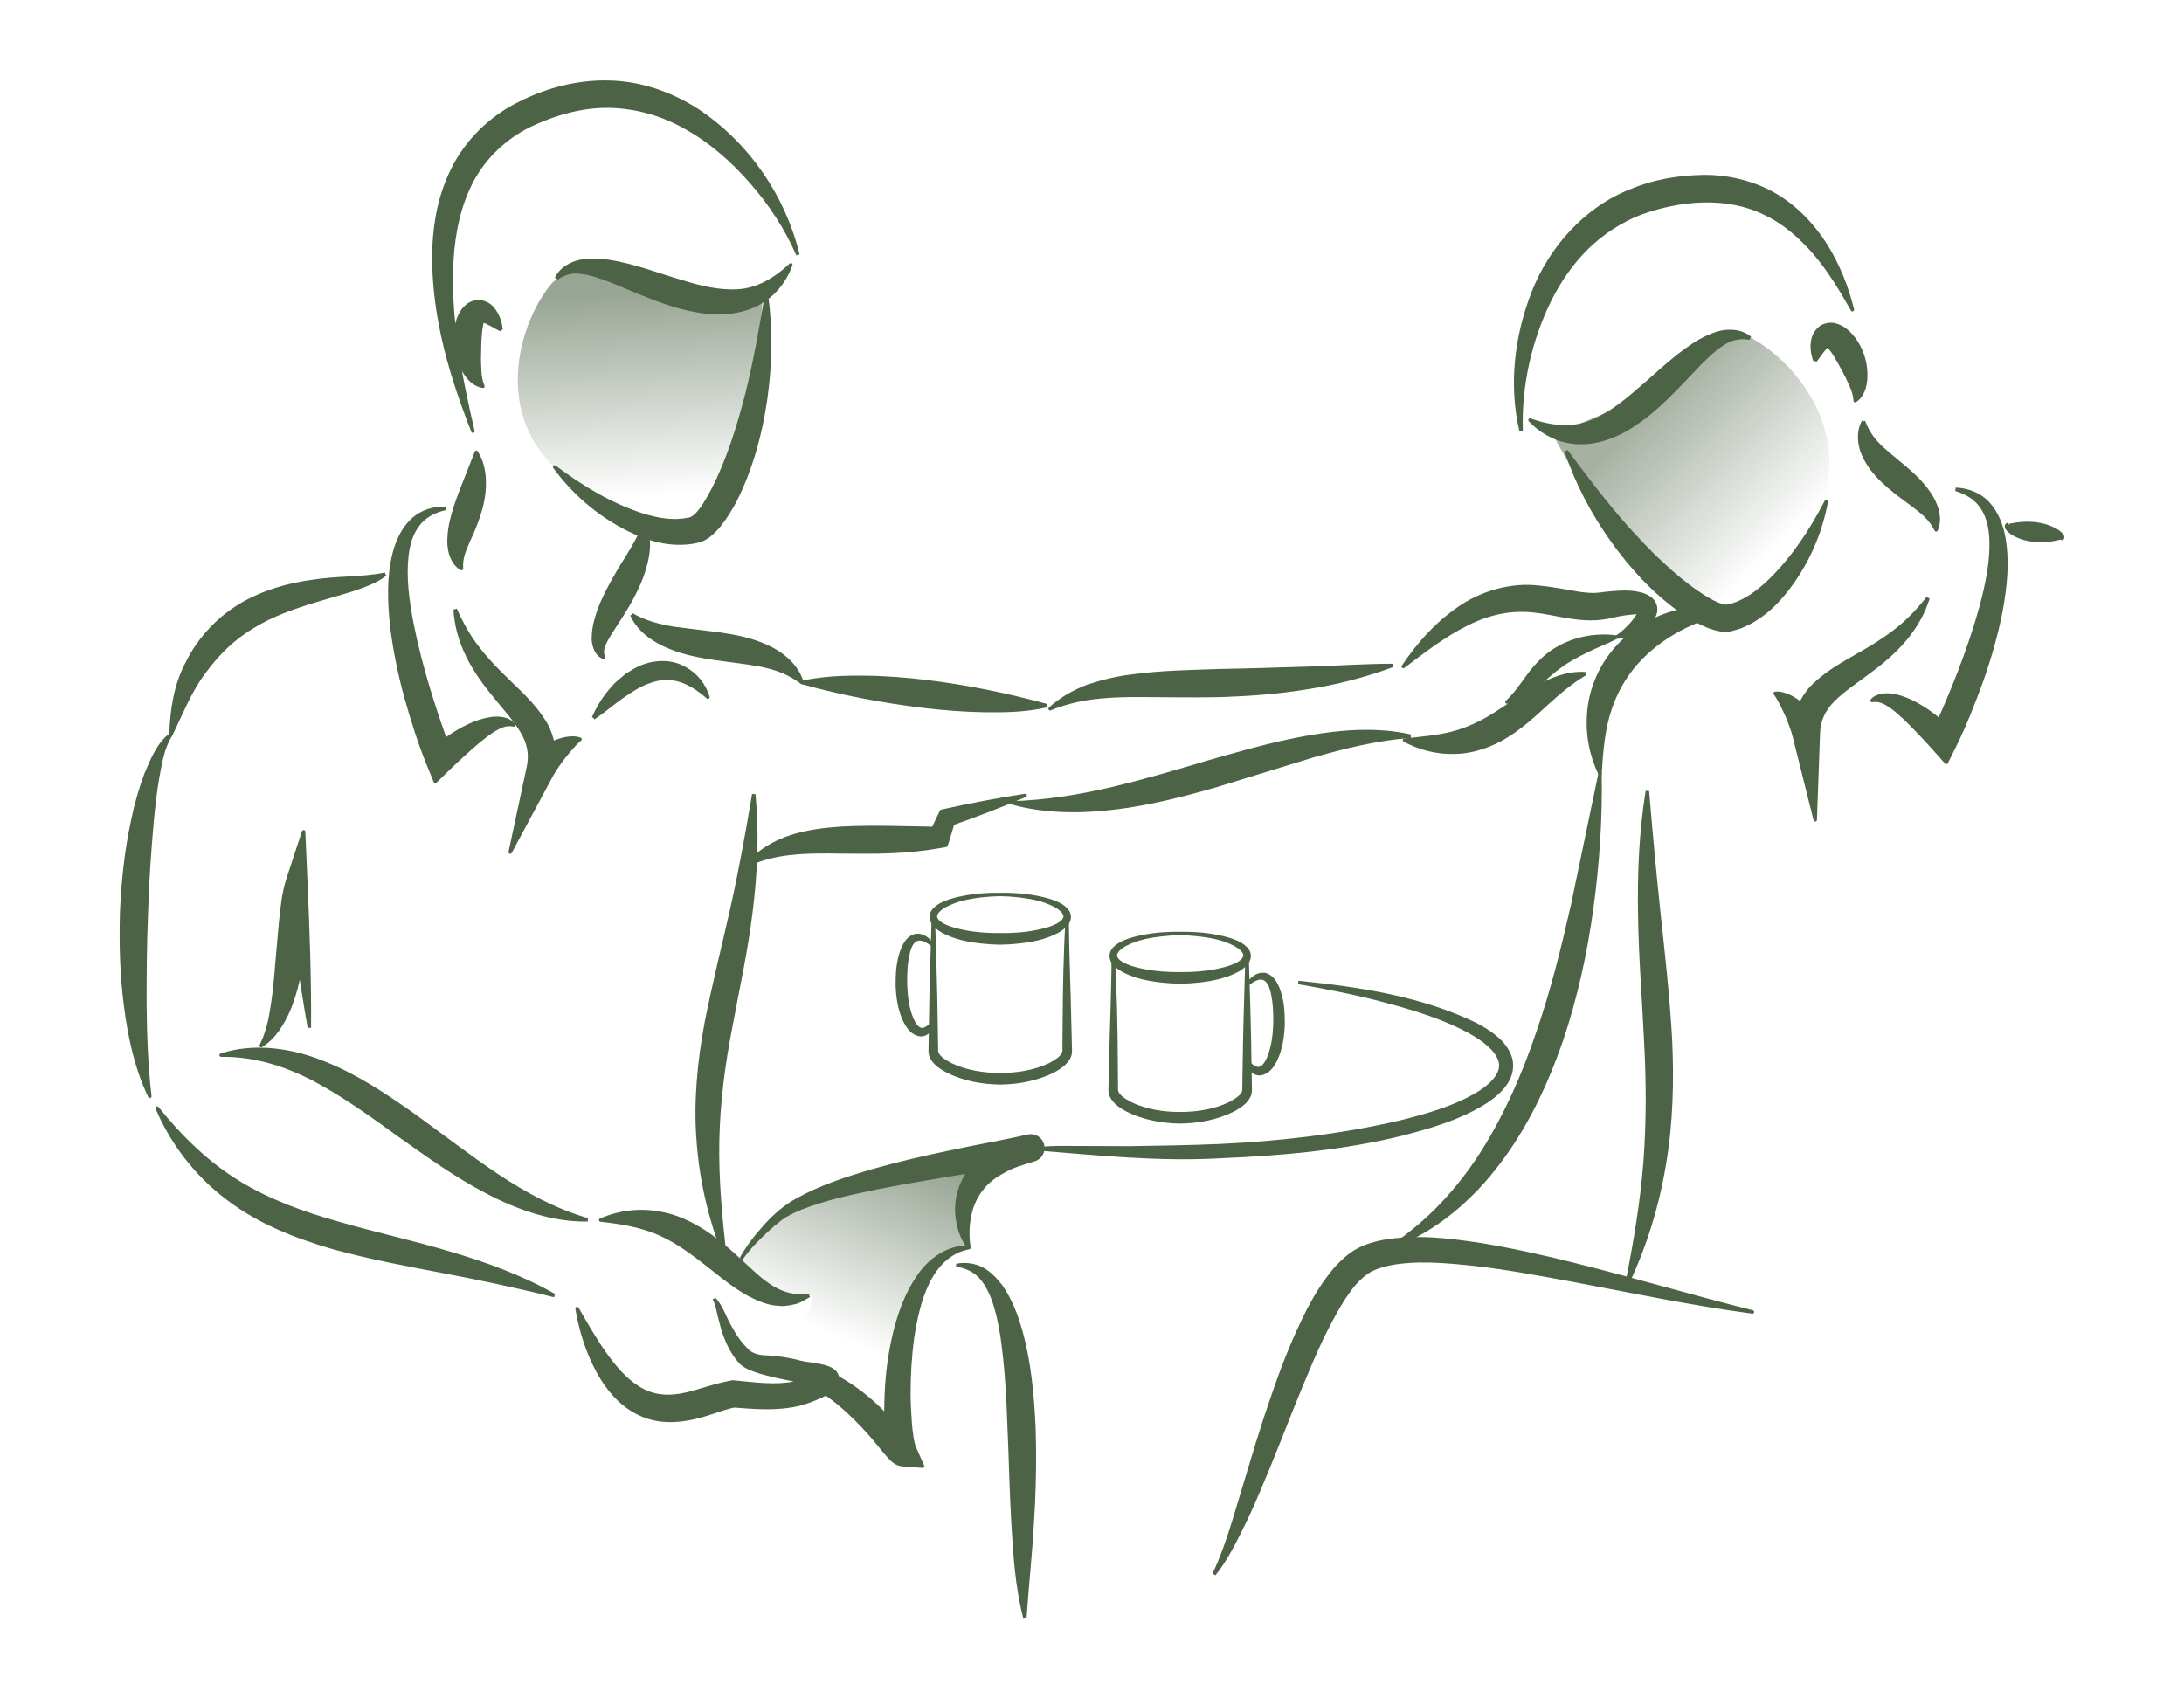 <?xml version="1.0" encoding="UTF-8"?>
<svg xmlns="http://www.w3.org/2000/svg" xmlns:xlink="http://www.w3.org/1999/xlink" id="Ebene_1" data-name="Ebene 1" width="2551.18" height="1984.25" viewBox="0 0 2551.18 1984.25">
  <defs>
    <linearGradient id="Unbenannter_Verlauf_6" data-name="Unbenannter Verlauf 6" x1="1249.84" y1="143.24" x2="1271.92" y2="143.24" gradientTransform="translate(5675.04 -14361.95) rotate(112.91) scale(12.97 -12.97)" gradientUnits="userSpaceOnUse">
      <stop offset="0" stop-color="#4d6346" stop-opacity=".72"></stop>
      <stop offset="1" stop-color="#4d6346" stop-opacity="0"></stop>
    </linearGradient>
    <linearGradient id="Unbenannter_Verlauf_5" data-name="Unbenannter Verlauf 5" x1="1185.66" y1="71.35" x2="1207.75" y2="71.35" gradientTransform="translate(-633.1 -12532.88) rotate(87.33) scale(10.9 -10.9)" gradientUnits="userSpaceOnUse">
      <stop offset="0" stop-color="#4d6346" stop-opacity=".58"></stop>
      <stop offset="1" stop-color="#4d6346" stop-opacity="0"></stop>
    </linearGradient>
    <linearGradient id="Unbenannter_Verlauf_4" data-name="Unbenannter Verlauf 4" x1="1233.24" y1="130.04" x2="1255.33" y2="130.04" gradientTransform="translate(-7727.93 -7363.06) rotate(45.06) scale(10.03 -10.03)" gradientUnits="userSpaceOnUse">
      <stop offset="0" stop-color="#4d6346" stop-opacity=".5"></stop>
      <stop offset="1" stop-color="#4d6346" stop-opacity="0"></stop>
    </linearGradient>
  </defs>
  <path d="M1182.22,1339.83c-76.86,0-285.1,56.1-301.71,110.77-68.9,53.72,68.77,63.37,68.77,63.37-7.71,77.24-105.22,27.52-109.57,13.68,31.4,118.59,73.87,12.21,212.94,141.85,0,0-5.39-110.96,5.28-135.97,28.78-67.34,73.97-75.91,73.97-75.91l.4-5.91c-8.67-69.52,24.62-102.33,50.66-111.87h-.73Z" fill="url(#Unbenannter_Verlauf_6)"></path>
  <path d="M644.12,331.5c-38.36,46.63-62.73,140.94-4.66,205.99,46.84,52.5,159.76,90.44,170.61,75.26,25.22-35.37,74.66-117.9,80.98-271.36,0,0-109.58,13.83-162.67-9.79-20.81-9.27-37.11-12.31-49.59-12.31-24.91,0-34.66,12.21-34.66,12.21Z" fill="url(#Unbenannter_Verlauf_5)"></path>
  <path d="M199.71,858.1c-9.96,15.24-12.29,33.18-15.65,50.37-2.97,17.42-4.87,35.01-6.57,52.64-3.06,35.3-5.59,70.69-6.53,106.16-1.49,35.47-1.79,70.96-1.7,106.49.35,35.59,1.6,70.96,5.74,107.11-15.82-33.01-23.64-69.46-28.25-105.53-4.74-36.22-5.68-72.74-4.66-109.15,1.56-36.38,5.39-72.75,13.18-108.53,3.7-17.92,8.78-35.65,15.18-52.97,7.19-16.68,14.12-35.2,29.25-46.59" fill="#4d6346" stroke="#4d6346" stroke-linejoin="round" stroke-width="3.99"></path>
  <path d="M693.27,838.86c5.68-13.06,13.28-25.26,23.1-35.89,4.66-5.55,10.77-9.86,16.34-14.72,6.55-3.78,12.72-8.13,20.34-10.44,14.57-5.28,32.5-5.01,46.34,2.89,13.89,7.44,23.52,20.04,27.55,33.82-10.71-9.38-21.95-16.65-33.51-20-11.46-3.33-22.97-2.68-34.12,1.5-11.44,3.47-22.16,10.75-33.02,18.17-10.83,7.73-21.08,16.55-33.02,24.68" fill="#4d6346" stroke="#4d6346" stroke-linejoin="round" stroke-width="3.99"></path>
  <path d="M450.17,670.89c-11.58,9.1-25.93,13.6-39.48,18.38l-40.63,11.98c-26.49,8.03-52.02,16.8-74.22,30.56-22.54,13.14-41.29,31.39-57.05,52.91-16.42,21.39-26.38,47.26-39.08,73.37.97-28.54,5.2-58.5,19.77-85.03,13.51-26.86,35.3-50.23,61.48-66.03,26.36-15.57,55.66-23.95,84.37-27.74,28.86-4.6,56.84-2.81,84.83-8.4" fill="#4d6346" stroke="#4d6346" stroke-linejoin="round" stroke-width="3.99"></path>
  <path d="M880.52,927.81c4.34,45.72,2.47,92.04-3.37,137.66-5.51,45.72-15.57,90.46-23.72,134.72-8.63,44.14-14.26,88.19-15.16,132.79-.89,44.62,3.31,89.52,8.57,135.18-16.9-42.64-27.74-88.09-31.12-134.54-3.81-46.51.96-93.52,9.33-138.78,8.92-45.22,20.06-89.15,29.96-133.21,9.86-44.08,17.88-88.48,25.51-133.81" fill="#4d6346" stroke="#4d6346" stroke-linejoin="round" stroke-width="3.99"></path>
  <path d="M361.38,1200.77c-10.04-56.97-17.67-114.12-24.82-171.32l20.16,2.16c-1.08,13.18-.33,31.39-1.04,47.68-.52,16.78-2.02,33.74-4.66,50.69-2.89,16.92-7.15,33.87-13.93,50.15-7.05,15.87-16.82,32.29-31.99,41.46,7.73-15.47,10.81-31.02,13.2-46.94,2.41-15.86,3.91-31.93,5.16-48.15l4.34-49.09c2.06-16.92,2.79-32.43,9.17-51.87l17.67-53.81,2.48,55.97c2.54,57.59,4.63,115.22,4.26,173.06" fill="#4d6346" stroke="#4d6346" stroke-linejoin="round" stroke-width="3.99"></path>
  <path d="M649.92,325.26c5.53-11.83,19.81-19.48,33.47-20.65,13.8-1.46,27.19.31,39.84,3.06,25.38,5.39,48.61,14.39,71.7,21.06,22.85,7.17,45.59,12.62,67.46,11.12,21.98-1.25,42.6-12.81,61.4-30.5-4.32,12.08-11.4,23.39-21.17,32.96-9.85,9.36-22.66,16.42-36.32,19.75-27.67,7.05-55.22,1.43-79.75-5.7-24.64-7.77-47.53-17.96-69.81-27.17-11.19-4.36-22.25-8.67-33.45-10.48-11.19-2.31-22.58-.91-33.37,6.55" fill="#4d6346" stroke="#4d6346" stroke-linejoin="round" stroke-width="3.99"></path>
  <path d="M647.77,1513.68c-43.12-10.85-85.76-19.77-128.84-28.02-43.06-8.15-86.45-16.22-129.75-28.15-42.89-12.45-86.36-29.25-122.98-57.24-36.76-27.55-65.18-64.85-82.62-105.68,27.86,34.72,59.11,64.91,95.32,87.05,36.22,22.14,76.59,36.51,118.18,48.09,41.54,12.04,84.62,21.35,127.14,34.1,42.54,12.47,84.83,27.84,123.54,49.85" fill="#4d6346" stroke="#4d6346" stroke-linejoin="round" stroke-width="3.99"></path>
  <path d="M686.59,1425.18c-40.73.66-81.13-13.49-117.11-32.33-36.39-18.75-69.23-42.54-101.67-65.47-32.2-23.33-63.99-46.32-97.92-64.66-33.91-18.13-70.96-30.52-111.62-29.98,38.81-12.78,83.1-6.22,121.08,9.5,38.59,15.45,72.58,38.61,105.29,61.69,32.43,23.62,63.7,47.75,96.2,69.53,32.62,21.62,66.88,40.41,105.74,51.71" fill="#4d6346" stroke="#4d6346" stroke-linejoin="round" stroke-width="3.99"></path>
  <path d="M945.32,1513.49c-4.93,2.7-10.09,6.36-15.97,8.02-5.93,1.23-12.33,3.02-18.63,2.14-13.08-.27-24.86-5.66-35.72-11.23-21.43-11.85-38.25-27.21-55.57-40.27-17.15-13.28-34.34-24.97-53.7-32.79-19.4-7.84-40.59-11.35-64.04-13.95,21.31-9.31,46.21-12.6,70.42-7.69,24.41,4.49,46.47,17.19,64.95,31.56,18.71,14.35,34.41,30.85,50.46,44.49,16.05,13.27,33.77,22.87,57.8,19.73" fill="#4d6346" stroke="#4d6346" stroke-linejoin="round" stroke-width="3.99"></path>
  <path d="M834.03,1517.24c8.71,9.25,12.16,21.83,18.23,32.16,5.61,10.64,12.2,20.48,20.38,28.09,5.59,6.76,17.8,7.97,29.44,10.17l36.17,4.8c6.17.83,12.35,1.64,18.92,2.93,3.32.69,6.51,1.31,10.91,3.02,1.04.4,2.56,1.2,3.93,2.04,1.06.73,2.04,1.58,2.95,2.49,1.04.94,2.81,3.87,3.33,6.07.73,2.49.23,6.7-.79,8.71-.77,1.6-1.83,3.16-3.04,4.47-1.29,1.21-3.18,2.68-4.14,3.2-7.48,4.07-11.72,6.01-18.27,8.78-6.07,2.54-12.52,4.84-19.25,6.49-27.48,6.26-52.87,3.35-77.53,1.64l3.51-.1c-16.82,3.04-36.78,13.12-59.5,16.03-11.33,1.68-23.56,1.91-35.55-.81-11.97-2.72-23.16-8.3-32.49-15.43-18.71-14.51-30.48-33.7-39.23-53.03-8.79-19.42-14.53-39.65-17.92-60.25,10.46,18.03,20.52,35.93,32.06,52.23,11.54,16.15,24.31,31.27,39.42,40.52,14.95,9.54,31.48,11.71,49.32,8.67,18.11-3.04,35.92-10.96,59.58-15.34l1.6-.29,1.91.19c23.99,2.41,48.33,5.57,69.13,1.31,5.26-1.1,10.46-2.72,15.78-4.74,4.84-1.79,11.85-4.84,15.28-6.3.44-.17-.33.19-.39.52-.75.68-1.39,1.62-1.72,2.6-.79,1.33-1.21,4.7-.54,6.48.13,1.54,1.69,3.68,2.18,4.1.33.4.73.75,1.17,1,.04.1.25.08-.11-.1-1.29-.68-4.07-1.58-6.71-2.27-5.39-1.45-11.35-2.66-17.28-3.85-11.92-2.39-24.12-4.57-36.39-7.71-6.15-1.56-12.31-3.26-18.65-5.65-3.14-1.17-6.38-2.62-9.79-4.7-1.58-.92-3.77-2.68-5.07-4.1l-3.26-3.89c-8.31-10.69-13.51-22.79-17.21-34.82-1.77-6.05-3.22-12.1-4.66-18.07-1.5-5.95-2.29-12.14-5.72-17.28" fill="#4d6346" stroke="#4d6346" stroke-linejoin="round" stroke-width="3.99"></path>
  <path d="M1197.19,1889.8c-9.52-36.4-11.64-73.93-13.89-110.75-2.18-36.94-2.7-73.7-4.43-110.19-1.25-36.47-3.16-72.85-8.38-108.19-2.89-17.53-6.45-35.03-13.52-50.79-3.68-7.67-8.13-15.05-14.43-20.83-6.38-5.59-14.57-9.4-23.89-10.9,9.17-1.58,19.36-.44,28.42,4.28,9.04,4.78,15.91,12.39,22.12,20.23,11.31,16.39,18.27,34.79,23.35,53.2,10.23,36.97,13.39,74.64,15.2,111.88,1.16,37.32.46,74.45-1.96,111.37-1.98,37.01-6.17,73.5-8.57,110.69" fill="#4d6346" stroke="#4d6346" stroke-linejoin="round" stroke-width="3.99"></path>
  <path d="M520.92,593.92c-13.56,2.68-25.86,9.5-33.2,19.84-7.57,10.17-10.96,22.81-12.47,35.61-2.85,25.78.81,52.52,5.78,78.69,10.35,52.43,27.23,104.51,45.87,154.68l-23.12-4.91c13.39-12.14,27.44-22.31,43.89-29.96,8.07-3.95,16.96-6.82,26.26-8.23,9.02-1.23,20.65-.14,26.36,7.4-8.75-2.12-15.68,1.41-22.33,5.17-6.69,3.87-12.78,8.94-18.98,13.85-12.02,10.25-24.24,21.35-35.39,32.21l-15.11,14.68-8.02-19.61c-10.67-26.19-18.77-52.54-26.4-79.44-7.28-26.9-13.02-54.31-16.38-82.27-3.01-27.9-4.2-56.7,2.85-85.1,3.66-13.97,9.94-28.13,20.81-38.5,10.85-10.56,25.85-14.78,39.55-14.11" fill="#4d6346" stroke="#4d6346" stroke-linejoin="round" stroke-width="3.99"></path>
  <path d="M531.7,711.77c7.59,16.99,16.28,32.62,27.32,46.45,10.79,13.99,23.16,26.43,36.18,38.96,12.95,12.6,26.86,25.2,38.34,42.56,12,16.76,17.3,42.14,11.68,62.97l-26.42-10.35c6.47-10.31,15.3-18.56,25.61-23.58,4.93-2.77,10.48-4.49,16.01-5.68,5.55-.91,11.58-1.58,17.13.6-4.41,3.51-7.57,7.34-10.87,11.02-3.3,3.58-6.13,7.44-9.02,10.87-5.49,7.32-10.31,14.18-14.03,21.15l-47.65,88.74,21.23-99.09c3.18-14.87.77-28.17-7.46-41.89-8.09-13.66-20.33-26.99-31.94-41.37-11.73-14.3-23.18-29.85-31.54-47.03-8.4-17.15-13.74-35.76-14.58-54.33" fill="#4d6346" stroke="#4d6346" stroke-linejoin="round" stroke-width="3.99"></path>
  <path d="M870.65,1586.16c18.73-2,37.92-.52,56.72,3.6,18.8,4.28,37.03,11.56,53.97,21.25,16.86,9.79,32.49,21.81,46.3,35.39,6.9,6.82,13.43,13.97,19.63,21.17l9,10.69,3.99,4.82,1.39,1.46c.31.35.1.1-.37-.21.44.29-2.56-1.62-5.18-1.52l-13.95,20.18c-3.45-8.65-4.03-14.3-5.01-20.66-.81-6.16-1.37-12.2-1.72-18.17-.81-11.97-.54-23.84-.04-35.65.98-23.62,3.99-47.13,9.56-70.19,5.57-23,13.64-45.95,27.28-66.09,13.02-19.96,35.82-36.67,59.65-34.64-23.33,4.26-39.13,21.87-48.3,41.33-9.65,19.61-14.12,41.6-17.59,63.45-3.01,22.02-4.34,44.39-4.28,66.66.06,11.14.73,22.25,1.48,33.18.42,5.46,1.02,10.87,1.81,16.07.67,4.97,2.08,10.75,2.97,12.74l9.71,21.95-23.66-1.77c-3.72-.27-7.88-2.47-8.31-2.97-1.44-.92-2.56-1.87-3.08-2.37-1.56-1.37-2.46-2.39-3.5-3.45l-5.05-5.72-8.71-10.71c-5.7-6.98-11.5-13.66-17.61-20.04-12.1-12.83-25.03-24.78-39.25-35.14-28.27-21.1-61.39-35.47-97.86-44.64" fill="#4d6346" stroke="#4d6346" stroke-linejoin="round" stroke-width="3.99"></path>
  <path d="M1131.87,1457.61c-8.57-10.83-12.78-24.8-14.05-39.17-1.12-14.49,2.25-29.88,9.94-43.29,7.63-13.49,19.46-24.14,32.17-31.7,12.83-7.81,26.57-12.56,40.42-15.94l.25-.08c7.65-1.87,15.36,2.83,17.21,10.46,1.87,7.65-2.83,15.34-10.46,17.21l-.31.08c-31.44,6.9-61.62,11.41-92.23,16.4-30.43,5.18-60.85,10.02-90.92,16.15-30.02,6.07-60.13,12.62-88.32,23.6-6.92,2.93-13.74,6.03-20.06,10-6.17,4.24-12.04,9.19-17.75,14.33-11.31,10.33-22.39,21.25-31.31,33.95,7.51-13.6,17.3-25.93,27.76-37.53,10.38-11.42,22.72-22.47,36.8-30.13,27.94-15.51,58.07-25.15,88.05-34.03,30.14-8.5,60.52-15.72,90.96-21.91,30.25-6.65,61.33-11.76,90.33-18.5l6.69,27.67c-11.5,3.74-23.37,6.65-33.3,12.49-10.19,5.32-19.55,11.77-26.38,20.58-7.03,8.57-12.14,19.19-14.6,31.12-2.56,11.92-3.06,24.85-.91,38.24" fill="#4d6346" stroke="#4d6346" stroke-linejoin="round" stroke-width="3.99"></path>
  <path d="M556.42,528.43c7.05,11.06,9.38,24.24,9.23,36.8.04,12.7-2.66,24.95-6.28,36.2-3.64,11.29-8.21,21.68-12.72,31.41-4.07,10.08-8.42,18.21-7.59,31.48-11.98-6.78-15.51-23.89-14.45-36.2.56-13.02,3.82-24.66,7.26-35.57,3.6-10.91,7.48-21.1,11.66-31.35l12.89-32.77Z" fill="#4d6346" stroke="#4d6346" stroke-linejoin="round" stroke-width="3.99"></path>
  <path d="M751.81,613.03c7.78,13.6,6.11,30.79,2.62,44.87-3.51,14.51-9.46,27.73-16.01,40.15-6.63,12.39-14.04,23.91-21.37,34.93-3.55,5.61-7.01,10.93-9.92,16.51-2.45,5.43-5.09,10.81-2.37,18.3-7.82-2.7-11.1-12.6-11.64-20.71-.02-8.05,1.14-15.95,3.24-23.08,3.87-14.53,10.09-27.4,16.57-39.57,6.55-12.2,13.54-23.7,20.69-34.97,6.74-11.6,13.76-22.04,18.19-36.43" fill="#4d6346" stroke="#4d6346" stroke-linejoin="round" stroke-width="3.99"></path>
  <path d="M895.24,344.65c5.61,40.21,4.83,81.27-.95,121.81-5.88,40.54-16.63,80.61-35.62,118.49-5.01,9.36-10.54,18.59-17.55,27.55-3.62,4.45-7.49,8.88-12.97,13.16-2.6,2.08-6.11,4.28-10.67,5.88-3.28.85-6.05,1.31-9.1,1.93-23.91,3.47-46.05-2.08-65.35-10.67-38.79-17.23-71.19-44.47-95.16-77.24,32.16,24.31,66.72,44.7,102.94,56.34,17.96,5.49,36.69,8.57,52.45,4.93,10.31.11,21.48-19.21,29.79-35.14,17.42-33.79,29.07-71.62,39.08-109.61,9.61-38.24,16.63-77.38,23.12-117.42" fill="#4d6346" stroke="#4d6346" stroke-linejoin="round" stroke-width="3.99"></path>
  <path d="M932.06,297.67c-13.58-31.46-32.44-59.88-54.49-85.05-21.96-25.12-47.15-47.28-75.47-63.08-28.05-16.26-59.46-25.01-91-25.51-31.54-.39-63.2,8.57-92,22.29-28.52,14.01-51.98,35.97-67.2,63.6-14.97,27.82-22.06,60.29-24.07,93.24-3.87,66.41,9.11,134.2,24.62,200.67-25.03-63.52-45.26-130.57-45.66-201.3-.06-35.08,5.45-71.58,22.06-104.64,16.22-33.18,44.64-60.59,77.42-76.82,32.31-16.38,68.42-26.09,105.39-25.05,36.94.71,72.75,13.62,102.91,32.95,59.92,39.83,101.33,102,117.49,168.7" fill="#4d6346" stroke="#4d6346" stroke-linejoin="round" stroke-width="3.99"></path>
  <path d="M585.29,385.3c-5.78-2.72-10.4-5.99-15.24-8.07-4.24-2.47-9.73-3.45-9.36-2.16.54.83,2.35.58,2.41.75.23.19-.29,1.67-.6,3.12-.75,3.26-1.35,7.77-1.7,12.29-.67,9.25-.83,19.11-.94,29.11.6,10.06-.48,19.77,4.24,30.98-13.29-2.16-21.64-15.1-26.24-25.97-4.89-11.48-6.76-23.78-5.84-36.49.67-6.4,1.77-12.89,5.03-19.92,1.89-3.55,3.68-7.22,7.88-10.9,3.87-3.76,11.04-6.51,17.15-5.39,11.48,2.66,14.84,9.52,18.13,14.8,2.89,5.78,4.57,11.56,5.09,17.86" fill="#4d6346" stroke="#4d6346" stroke-linejoin="round" stroke-width="3.99"></path>
  <path d="M1959.8,427.18c-38.98,44.8-146.37,79.38-146.37,79.38,72.15,139.3,153.6,194.33,192.23,216.16,16.57,9.38,104.76-74.57,125.41-143.39,25.65-85.31-37.65-162.08-93.29-188.67,0,0-4.66-2.31-12.91-2.31-13.49,0-36.69,6.2-65.07,38.82Z" fill="url(#Unbenannter_Verlauf_4)"></path>
  <path d="M1924.35,924.14c4.12,48.63,8.42,96.55,13.57,144.5,5.22,47.94,10.52,96.05,13.33,144.91,2.23,48.83,1.21,98.5-7.21,147.13-8.05,48.61-22.69,95.93-43.7,139.96,9.57-47.86,17.63-95.18,21.31-142.72,3.64-47.51,3.43-95.06.75-142.92-2.18-47.9-6.26-96.22-6.92-144.97-.92-48.69,1.04-97.72,8.86-145.89" fill="#4d6346" stroke="#4d6346" stroke-linejoin="round" stroke-width="3.99"></path>
  <path d="M1829.4,526.77c23.24,31.56,46.51,62.02,71.75,90.42,12.87,13.97,25.53,27.98,39.48,40.52,13.52,12.97,27.94,24.93,42.91,35.07,7.4,5.17,15.13,9.79,22.54,12.89,3.6,1.5,7.4,2.58,9.44,2.72.64.14.68,0,.87.08.44,0,1.73-.38,2.56-.54,1.87-.48,3.76-.67,5.65-1.31,15.24-4.86,29.92-15.74,43.08-28.36,26.34-25.72,47.8-57.88,65.7-92.46-7.05,38.57-23.66,75.86-49.52,107.45-12.87,15.84-29.07,30.17-50.36,38.79-2.64,1.06-5.53,1.73-8.32,2.58-1.52.4-2.54.83-4.49,1.18-2.23.29-4.6.5-6.36.33-7.67-.4-13.22-2.35-18.61-4.33-10.56-4.16-19.6-9.44-28.25-15.13-33.93-23.37-61.08-53.03-84.16-85.26-22.95-32.25-41.5-67.4-53.91-104.62" fill="#4d6346" stroke="#4d6346" stroke-linejoin="round" stroke-width="3.99"></path>
  <path d="M2044.32,395.08c-12.87-2.48-23.87.81-33.2,7.44-9.5,6.17-17.88,14.57-26.4,23.05-16.67,17.4-33.51,35.95-52.96,52.98-19.56,16.4-42.52,32.64-70.71,37.32-13.82,2.46-28.38,1.15-41.2-3.45-12.77-4.84-23.83-12.33-32.64-21.66,24.32,8.63,47.88,10.91,68.5,3.2,20.62-7.44,39.23-21.58,57.26-37.34,18.46-15.37,36.11-32.99,57.17-48.13,10.44-7.61,22-14.64,35.22-18.86,12.97-4.41,29.13-3.16,38.96,5.45" fill="#4d6346" stroke="#4d6346" stroke-linejoin="round" stroke-width="3.99"></path>
  <path d="M1776.87,503.5c-12.49-52.62-6.2-109.55,13.93-161.21,19.98-51.54,60.83-98.63,114.93-119.61,26.61-11.25,54.97-15.74,83.47-16.36,28.67-.37,58.11,6.55,83.39,20.92,25.22,14.51,45.18,35.89,60.02,59.23,14.72,23.56,24.8,49.19,31.23,75.39-13.23-23.53-27.09-46.32-43.95-66.11-16.97-19.5-36.38-36.45-58.79-46.76-44.12-21.66-98.44-16.86-144.87,0-23.14,9-44.24,22.77-62.18,40.21-17.9,17.51-32.5,38.73-44.02,61.69-22.58,46.24-34.87,99.03-33.16,152.6" fill="#4d6346" stroke="#4d6346" stroke-linejoin="round" stroke-width="3.99"></path>
  <path d="M2120.2,421.61c-2.29-5.7-3.33-11.45-3.33-17.69.56-6.01.67-13.23,8.88-20.5,4.24-3.62,11.45-5.26,16.97-3.97,5.22,1.12,9.19,3.43,12.29,5.67,6.26,4.62,10.17,9.79,13.56,15.07,6.48,10.64,10.17,22.16,10.75,34.28.62,11.42-1.39,26.34-12.25,33.64-.77-11.83-5.88-19.6-9.67-28.44-4.41-8.44-8.81-16.78-13.37-24.22-2.18-3.68-4.66-7.13-6.55-9.33-.91-1.23-1.58-1.62-1.39-2.14.34-.04,2-.87,1.75-1.64-.6-1.08-4.81,2.1-7.55,5.97-3.37,3.8-6.13,8.55-10.1,13.3" fill="#4d6346" stroke="#4d6346" stroke-linejoin="round" stroke-width="3.99"></path>
  <path d="M2018.01,713.85c-23.27,6.17-44.22,14.37-63.14,25.34-18.75,11.16-35.26,24.78-48.3,41.15-13.1,16.3-22.5,35.26-28.42,56.12-5.78,20.96-7.73,43.45-9.12,67.59-10.38-21.62-15.32-46.41-13.08-71.5,1.91-25.1,11.87-50.21,28.04-70.25,32.33-40.31,87.03-59.78,134.02-48.46" fill="#4d6346" stroke="#4d6346" stroke-linejoin="round" stroke-width="3.99"></path>
  <path d="M1626.8,1455.74c43.83-29.25,78.47-67.75,105.64-110.65,27.05-43.08,47.63-90.07,63.99-138.63,16.84-48.46,29.17-98.63,40.65-149.17l31.95-153.23c.83,52.54-2.53,105.05-9.77,157.24-7.11,52.19-18.52,104.04-35.49,154.46-17.49,50.13-40.35,99.27-72.87,142.14-32.04,42.81-74.58,79.32-124.1,97.84" fill="#4d6346" stroke="#4d6346" stroke-linejoin="round" stroke-width="3.99"></path>
  <path d="M1418.13,1839.3c15.78-32.95,24.66-68.19,35.53-102.87,10.46-34.82,20.81-69.77,32.89-104.37,11.81-34.7,25.2-69.03,42.33-102.54,8.82-16.63,18.86-32.97,32-48.17,6.88-7.42,14.61-14.74,24.43-20.35,9.73-5.41,19.79-8.17,29.63-10.29,39.44-6.99,76.61-2.19,113.12,3.2,36.47,5.99,72.23,13.87,107.69,22.71,70.91,17.57,140.58,38.46,211.33,56.13-72.33-9.67-143.87-24.8-215.24-38.17-35.72-6.48-71.33-13.22-107.03-17.28-35.36-3.85-71.89-7.28-104.25-.31-7.86,1.91-15.49,4.32-21.6,8.02-5.95,3.58-11.6,8.86-16.97,14.87-10.54,12.5-19.42,27.57-27.61,43.08-16.63,31.06-29.86,64.7-43.62,98.11-13.37,33.64-26.61,67.57-40.94,101.21-7.09,16.86-14.74,33.54-23.1,49.92-8.25,16.36-17.01,32.78-28.57,47.09" fill="#4d6346" stroke="#4d6346" stroke-linejoin="round" stroke-width="3.99"></path>
  <path d="M2284.33,571.69c13.7.33,28.36,5.63,38.42,16.92,10.1,11.14,15.34,25.72,17.96,39.94,4.97,28.82,1.69,57.47-3.32,85.08-5.38,27.63-13.12,54.57-22.35,80.85-9.54,26.26-19.52,51.98-32.08,77.32l-9.42,18.98-13.99-15.74c-10.33-11.64-21.71-23.6-32.95-34.7-5.86-5.36-11.56-10.85-17.94-15.2-6.34-4.22-13.04-8.25-21.89-6.76,6.22-7.11,17.92-7.34,26.8-5.45,9.21,2.04,17.84,5.59,25.61,10.1,15.86,8.82,29.13,20,41.6,33.06l-23.39,3.24c22.24-48.69,42.85-99.4,56.99-150.94,6.84-25.74,12.41-52.15,11.44-78.07-.56-12.85-3.02-25.7-9.85-36.42-6.57-10.87-18.32-18.55-31.65-22.2" fill="#4d6346" stroke="#4d6346" stroke-linejoin="round" stroke-width="3.99"></path>
  <path d="M2252.19,698.48c-5.38,17.8-15.11,34.53-27.44,49.09-12.33,14.62-27.23,26.9-42.1,37.9-14.78,11.08-29.9,21.02-41.1,32.29-11.33,11.29-16.94,23.58-17.48,38.78l-3.66,101.27-24.47-97.69c-1.93-7.67-4.89-15.51-8.44-23.95-1.97-4.05-3.78-8.48-6.07-12.76-2.29-4.37-4.43-8.84-7.86-13.35,5.91-.75,11.6,1.39,16.76,3.62,5.07,2.51,10,5.55,14.14,9.44,8.73,7.4,15.28,17.55,19.03,29.11l-28.13,3.58c-.34-21.58,10.98-44.88,26.72-58.21,15.38-14.01,31.97-22.83,47.59-31.89,15.68-8.96,30.73-17.98,44.62-28.9,14.08-10.71,26.34-23.76,37.86-38.36" fill="#4d6346" stroke="#4d6346" stroke-linejoin="round" stroke-width="3.99"></path>
  <path d="M2176.8,492.25c5.1,13.74,12.16,22.45,20.5,30.52,8.54,7.9,18.13,15.34,28,23.76,9.73,8.44,19.98,17.73,28.15,29.98,8.21,11.56,14.41,28.79,8.19,42.56-6.47-13.14-15.39-19.79-24.87-27.36-9.69-7.21-20.1-14.51-30.31-23.27-10.08-8.78-20.42-19-27.42-32.56-7.3-13.1-9.56-30.83-2.23-43.62" fill="#4d6346" stroke="#4d6346" stroke-linejoin="round" stroke-width="3.99"></path>
  <path d="M2345.41,612.68c0,2.23,1.54.98,2.56,1.04l4.01-.71c2.76-.4,5.61-.92,8.4-1.14,5.68-.63,11.33-.39,17.07.1,5.67.83,11.43,1.89,17.11,4.24,2.85,1.06,5.68,2.54,8.46,4.3,1.41,1.04,2.77,1.94,4.08,3.29,1,1,3.39,3.45,1.83,5.22-2.02-1.47-5.2.42-7.96.71-2.85.52-5.7,1.12-8.57,1.35-5.7.73-11.41.5-17.19.02-5.72-.87-11.52-1.96-17.22-4.43-2.87-1.12-5.7-2.7-8.52-4.6-1.35-1.1-2.77-2.1-4.07-3.72-.6-.79-1.35-1.66-1.62-3.03-.33-1.48.91-2.51,1.62-2.64" fill="#4d6346" stroke="#4d6346" stroke-linejoin="round" stroke-width="3.99"></path>
  <path d="M1378.58,1090.59c14.49-.15,29.06.79,43.35,3.64,7.13,1.46,14.28,3.1,21.15,5.99,3.41,1.44,6.78,3.16,9.81,5.65,2.99,2.35,6.11,5.84,6.3,10.67.11,4.86-2.81,8.71-5.68,11.35-2.95,2.81-6.28,4.84-9.67,6.59-6.82,3.45-13.93,5.95-21.18,7.71-14.53,3.39-29.28,4.84-44.08,5.1-14.8-.31-29.57-1.73-44.1-5.1-7.22-1.81-14.33-4.28-21.15-7.73-3.39-1.75-6.72-3.78-9.67-6.59-2.85-2.64-5.78-6.49-5.67-11.33.18-4.83,3.3-8.32,6.28-10.67,3.02-2.47,6.4-4.18,9.8-5.65,6.86-2.87,14.03-4.51,21.16-5.99,14.3-2.85,28.86-3.8,43.35-3.64M1378.58,1090.59c-14.49.31-29,1.72-43.05,5.01-7.01,1.71-13.85,4.14-20.17,7.36-5.99,3.06-12.71,8.03-12.58,13.58.5,5.4,7.26,9.46,13.33,11.97,6.36,2.66,13.24,4.24,20.15,5.65,13.82,2.75,28.11,3.7,42.31,3.53,14.18.13,28.47-.77,42.29-3.55,6.9-1.43,13.78-2.99,20.13-5.65,6.09-2.52,12.83-6.57,13.33-11.95.16-5.53-6.57-10.5-12.56-13.56-6.3-3.22-13.14-5.64-20.15-7.38-14.06-3.28-28.55-4.7-43.04-5.01" fill="#4d6346" stroke="#4d6346" stroke-linejoin="round" stroke-width="3.99"></path>
  <path d="M1300.38,1117.82c2.31,40.91,3.14,81.89,3.37,122.81l.23,30.67c-.91,8.44,8.69,13.82,16.9,18.27,17.65,8.36,37.92,11.66,57.71,11.52,19.75.1,40.02-3.18,57.65-11.52,8.25-4.45,17.78-9.87,16.89-18.27l.5-30.69c.48-40.93,1.95-81.87,3.12-122.79,1.2,40.93,2.68,81.87,3.12,122.79l.52,30.69c.08,2.04.13,6.32-1.47,9.13-1.33,2.97-3.27,5.24-5.28,7.34-4.18,3.95-8.86,6.76-13.62,9.3-19.27,9.56-40.42,13.33-61.44,13.62-21.06-.33-42.22-4.08-61.48-13.64-4.76-2.54-9.46-5.34-13.58-9.33-1.99-2.1-3.95-4.35-5.28-7.32-1.58-2.83-1.52-7.07-1.44-9.13l.77-30.71c.68-40.91,2.82-81.81,2.82-122.75" fill="#4d6346" stroke="#4d6346" stroke-linejoin="round" stroke-width="3.99"></path>
  <path d="M1455.63,1239.4c4.64,4.8,11.13,10.12,15.49,8.96,4.87-.92,8.5-6.92,10.95-12.62,4.95-11.93,6.67-25.57,7.19-38.92.31-13.43-.27-27.24-3.53-39.81-1.66-6.15-4.66-12.43-9.98-14.03-5.51-1.98-12.24,2.14-17.69,6.13,4.12-5.28,9.86-11.31,18.61-10.69,8.84,1.58,13.18,9.67,15.95,16.15,5.53,13.85,6.28,28.28,6.19,42.54-.58,14.26-2.62,28.77-9.27,42.2-3.43,6.24-8.26,13.97-17.76,15.16-5.03.21-8.63-2.8-10.85-5.65-2.35-2.91-4.12-6.03-5.3-9.42" fill="#4d6346" stroke="#4d6346" stroke-linejoin="round" stroke-width="3.99"></path>
  <path d="M1168.44,1045c-14.51.31-29,1.73-43.04,5.03-7.01,1.72-13.85,4.14-20.17,7.36-5.99,3.06-12.72,8.03-12.57,13.56.5,5.39,7.25,9.44,13.33,11.95,6.34,2.66,13.24,4.22,20.12,5.67,13.83,2.75,28.13,3.66,42.33,3.55,14.18.15,28.48-.77,42.29-3.55,6.9-1.39,13.79-2.99,20.13-5.63,6.09-2.53,12.85-6.57,13.37-11.98.14-5.55-6.61-10.52-12.6-13.58-6.3-3.2-13.14-5.65-20.15-7.36-14.06-3.27-28.55-4.7-43.04-5.01M1168.44,1045c14.49-.15,29.06.79,43.35,3.64,7.11,1.5,14.28,3.12,21.14,6.01,3.41,1.44,6.78,3.16,9.83,5.64,2.97,2.35,6.09,5.84,6.26,10.66.13,4.86-2.79,8.71-5.67,11.35-2.97,2.79-6.26,4.81-9.65,6.57-6.82,3.45-13.95,5.92-21.2,7.73-14.51,3.39-29.28,4.81-44.06,5.12-14.8-.27-29.57-1.73-44.1-5.1-7.24-1.77-14.35-4.26-21.19-7.71-3.35-1.77-6.69-3.79-9.65-6.59-2.87-2.64-5.8-6.51-5.66-11.37.17-4.84,3.29-8.32,6.26-10.67,3.04-2.48,6.43-4.2,9.83-5.64,6.88-2.87,14.03-4.51,21.15-5.99,14.3-2.85,28.86-3.79,43.37-3.64" fill="#4d6346" stroke="#4d6346" stroke-linejoin="round" stroke-width="3.99"></path>
  <path d="M1246.62,1072.23c0,40.94,2.14,81.85,2.81,122.77l.79,30.69c.06,2.06.11,6.32-1.46,9.13-1.33,2.97-3.3,5.22-5.28,7.32-4.12,3.99-8.84,6.78-13.58,9.34-19.27,9.56-40.42,13.3-61.46,13.64-21.04-.31-42.19-4.08-61.46-13.64-4.76-2.52-9.44-5.36-13.6-9.31-2.02-2.1-3.95-4.35-5.3-7.34-1.6-2.81-1.56-7.09-1.46-9.13l.52-30.69c.44-40.93,1.93-81.85,3.12-122.79,1.18,40.94,2.66,81.87,3.12,122.79l.5,30.69c-.89,8.42,8.65,13.81,16.88,18.26,17.65,8.36,37.92,11.62,57.69,11.54,19.77.11,40.04-3.18,57.69-11.54,8.21-4.45,17.8-9.83,16.9-18.24l.23-30.69c.23-40.93,1.06-81.9,3.37-122.81" fill="#4d6346" stroke="#4d6346" stroke-linejoin="round" stroke-width="3.99"></path>
  <path d="M1091.38,1193.81c-1.18,3.39-2.95,6.51-5.3,9.44-2.22,2.83-5.82,5.84-10.85,5.62-9.5-1.19-14.33-8.92-17.76-15.16-6.65-13.43-8.69-27.94-9.27-42.2-.1-14.26.65-28.69,6.19-42.54,2.77-6.48,7.11-14.57,15.95-16.15,8.75-.62,14.49,5.41,18.59,10.71-5.41-4.01-12.16-8.13-17.65-6.15-5.34,1.62-8.34,7.88-10,14.03-3.27,12.58-3.83,26.4-3.51,39.81.5,13.37,2.22,27,7.19,38.92,2.43,5.72,6.05,11.71,10.93,12.62,4.36,1.15,10.85-4.16,15.49-8.96" fill="#4d6346" stroke="#4d6346" stroke-linejoin="round" stroke-width="3.99"></path>
  <path d="M1516.48,1147.84c70.25,7.13,141.5,17.44,206.99,48.86,8.08,4.24,15.97,9,23.28,15.03,7.26,5.93,14.14,13.64,17.4,23.95,3.47,10.5.25,22.39-5.62,30.42-5.78,8.34-13.26,14.45-20.89,19.79-31.25,20.34-66.14,30.21-100.67,39.19-69.54,17.03-140.79,23.2-211.71,26.16-71.08,4.05-142.14-3.31-212.5-9.02,17.67-2.16,35.51-1.23,53.2-1.35l53.01.21c35.3-.56,70.55-1.04,105.76-2.56,70.37-3.26,140.67-11.39,208.96-27.07,33.74-8.3,68.22-18.03,96.72-36.28,13.58-8.98,26.28-22.41,21.89-36.01-4.37-13.66-19.44-24.59-33.97-32.93-30.21-16.76-64.26-27.23-98.19-36.32-34.03-9.31-68.77-15.97-103.64-22.08" fill="#4d6346" stroke="#4d6346" stroke-linejoin="round" stroke-width="3.99"></path>
  <path d="M874.2,1009.75c12.2-15.51,30.79-25.97,49.87-32.23,19.27-6.19,39.09-8.52,58.4-9.86,38.79-1.99,76.07-.25,113.68.29l-8.94,6.74c3.27-7.51,6.8-14.93,10.37-22.33l2.16-4.51,3.77-.83c31.04-6.8,62.27-12.85,93.97-17.67-29.48,12.56-59.4,23.91-89.55,34.49l5.93-5.34c-2.25,7.92-4.51,15.82-7.01,23.62l-1.77,5.45-7.19,1.29c-19.15,3.45-38.54,5.28-57.72,6.03-19.23.91-38.27.42-56.98.42-18.71-.35-37.11-.5-55.12,1.17-18.11,1.5-35.82,5.34-53.85,13.26" fill="#4d6346" stroke="#4d6346" stroke-linejoin="round" stroke-width="3.99"></path>
  <path d="M1626.8,777.44c-32.16,11.91-65.51,20.56-99.34,25.8-33.83,5.62-68.07,8.09-102.12,9.23-34.06.71-67.88-.13-101.04-.08-33.27.21-65.68,2.35-97.59,15.7,12.62-11.73,28.3-20.4,44.85-26.63,16.65-5.43,33.93-9.64,51.06-11.56,34.39-4.74,68.38-5.09,101.98-6.32,33.64-.54,67.03-1.73,100.63-2.7,33.6-.94,67.13-3.28,101.56-3.45" fill="#4d6346" stroke="#4d6346" stroke-linejoin="round" stroke-width="3.99"></path>
  <path d="M1647.93,860.08c-39.94,3.12-77.57,12.41-115.14,23.18l-112.89,34.7c-38.15,10.87-77.13,21.04-117.28,25.82-39.92,4.97-81.4,4.91-120.17-5.74,40-1.39,78.34-7.65,116.26-16.47,37.84-9.02,75.32-20.04,113.1-31.33,37.94-10.73,76.24-21.98,115.93-28.86,39.4-6.95,80.92-10.21,120.19-1.29" fill="#4d6346" stroke="#4d6346" stroke-linejoin="round" stroke-width="3.99"></path>
  <path d="M737.96,718.19c16.8,9.48,33.16,13.31,50.17,16.13l52.85,6.55c18.13,2.66,37.15,6.26,55.26,14.8,17.94,7.96,35.22,22.74,40.46,41.67-15.42-11.73-31.19-16.86-47.76-20.34-16.63-3.2-34.04-4.93-52.06-7.53-17.96-2.66-36.8-5.93-54.99-13.56-17.96-7.17-36.01-19.75-43.93-37.71" fill="#4d6346" stroke="#4d6346" stroke-linejoin="round" stroke-width="3.99"></path>
  <path d="M1222.9,824.42c-24.16,5.57-48.77,6.11-72.85,5.72-24.2-.33-48.13-2.35-71.93-5.11-47.67-5.88-94.16-14.62-141.42-27.69,24.18-5.33,48.71-6.24,72.85-5.95,24.2.15,48.19,2.12,71.98,4.93,47.76,5.78,94.18,15.34,141.36,28.09" fill="#4d6346" stroke="#4d6346" stroke-linejoin="round" stroke-width="3.99"></path>
  <path d="M1851.87,787.03c-17.55,10.38-31.16,22.37-45.26,35.11-13.87,12.83-28.46,26.34-46.22,37.42-17.57,11.06-38.88,18.82-60.21,19.27-21.29.83-41.77-4.53-59.58-14.06,20.35-2.22,39.04-3.72,56.4-8.27,17.34-4.62,32.87-11.96,48.23-21.52,15.38-9.4,30.62-21.12,48.26-31.06,17.26-10.04,37.84-18.28,58.38-16.88" fill="#4d6346" stroke="#4d6346" stroke-linejoin="round" stroke-width="3.99"></path>
  <path d="M1888.58,744.32c-11.93,6.11-23.68,10.42-34.68,15.89-10.96,5.36-21.46,10.77-30.83,17.77-9.65,6.61-18.13,14.91-27.88,23.33-9.4,8.44-21.48,17.19-34.84,18.94,9.81-9.19,16.24-18.75,23.78-29.13,7.38-10.35,16.55-20.69,27.74-28.8,22.79-15.95,50.64-21.6,76.7-17.99" fill="#4d6346" stroke="#4d6346" stroke-linejoin="round" stroke-width="3.99"></path>
  <path d="M1888.58,744.32c6.65-4.2,11.95-9.6,16.92-14.93,4.58-5.2,9.5-11.91,9.94-15.86.17-.94-.52-.91-.5.27-.06,1.23,1.1,2.12.54,2.04-.62-.02-3.72-.35-6.61-.11-6.19.54-13.23,1.39-20.23,2.87l-10.62,2.35c-3.99.71-8.75,1.41-13.08,1.66-8.83.54-17.38-.1-25.45-1.14-16.2-1.97-30.56-5.92-44.6-7.42-27.8-3.84-54.78,1.58-80.9,14.74-26.13,12.77-50.23,31.37-74.79,49.98,17.11-25.65,37.96-49.25,64.41-67.65,26.01-18.4,61.12-29.06,94.18-25.01,16.32,1.54,31.7,4.74,45.64,7.07,7.03,1.08,13.74,1.7,20.12,1.47,3.31-.12,6.11-.48,9.63-.97,3.95-.5,7.9-.92,11.97-1.19,8.09-.52,16.3-1.14,25.38.33,4.6.87,9.33,1.49,15.39,5.22,2.83,1.64,6.74,5.61,7.71,10.5,1.04,4.83-.27,8.88-1.6,11.4-5.74,10.14-12.99,13.72-20.25,17.8-7.29,3.64-15.2,6.34-23.18,6.57" fill="#4d6346" stroke="#4d6346" stroke-linejoin="round" stroke-width="3.99"></path>
</svg>
